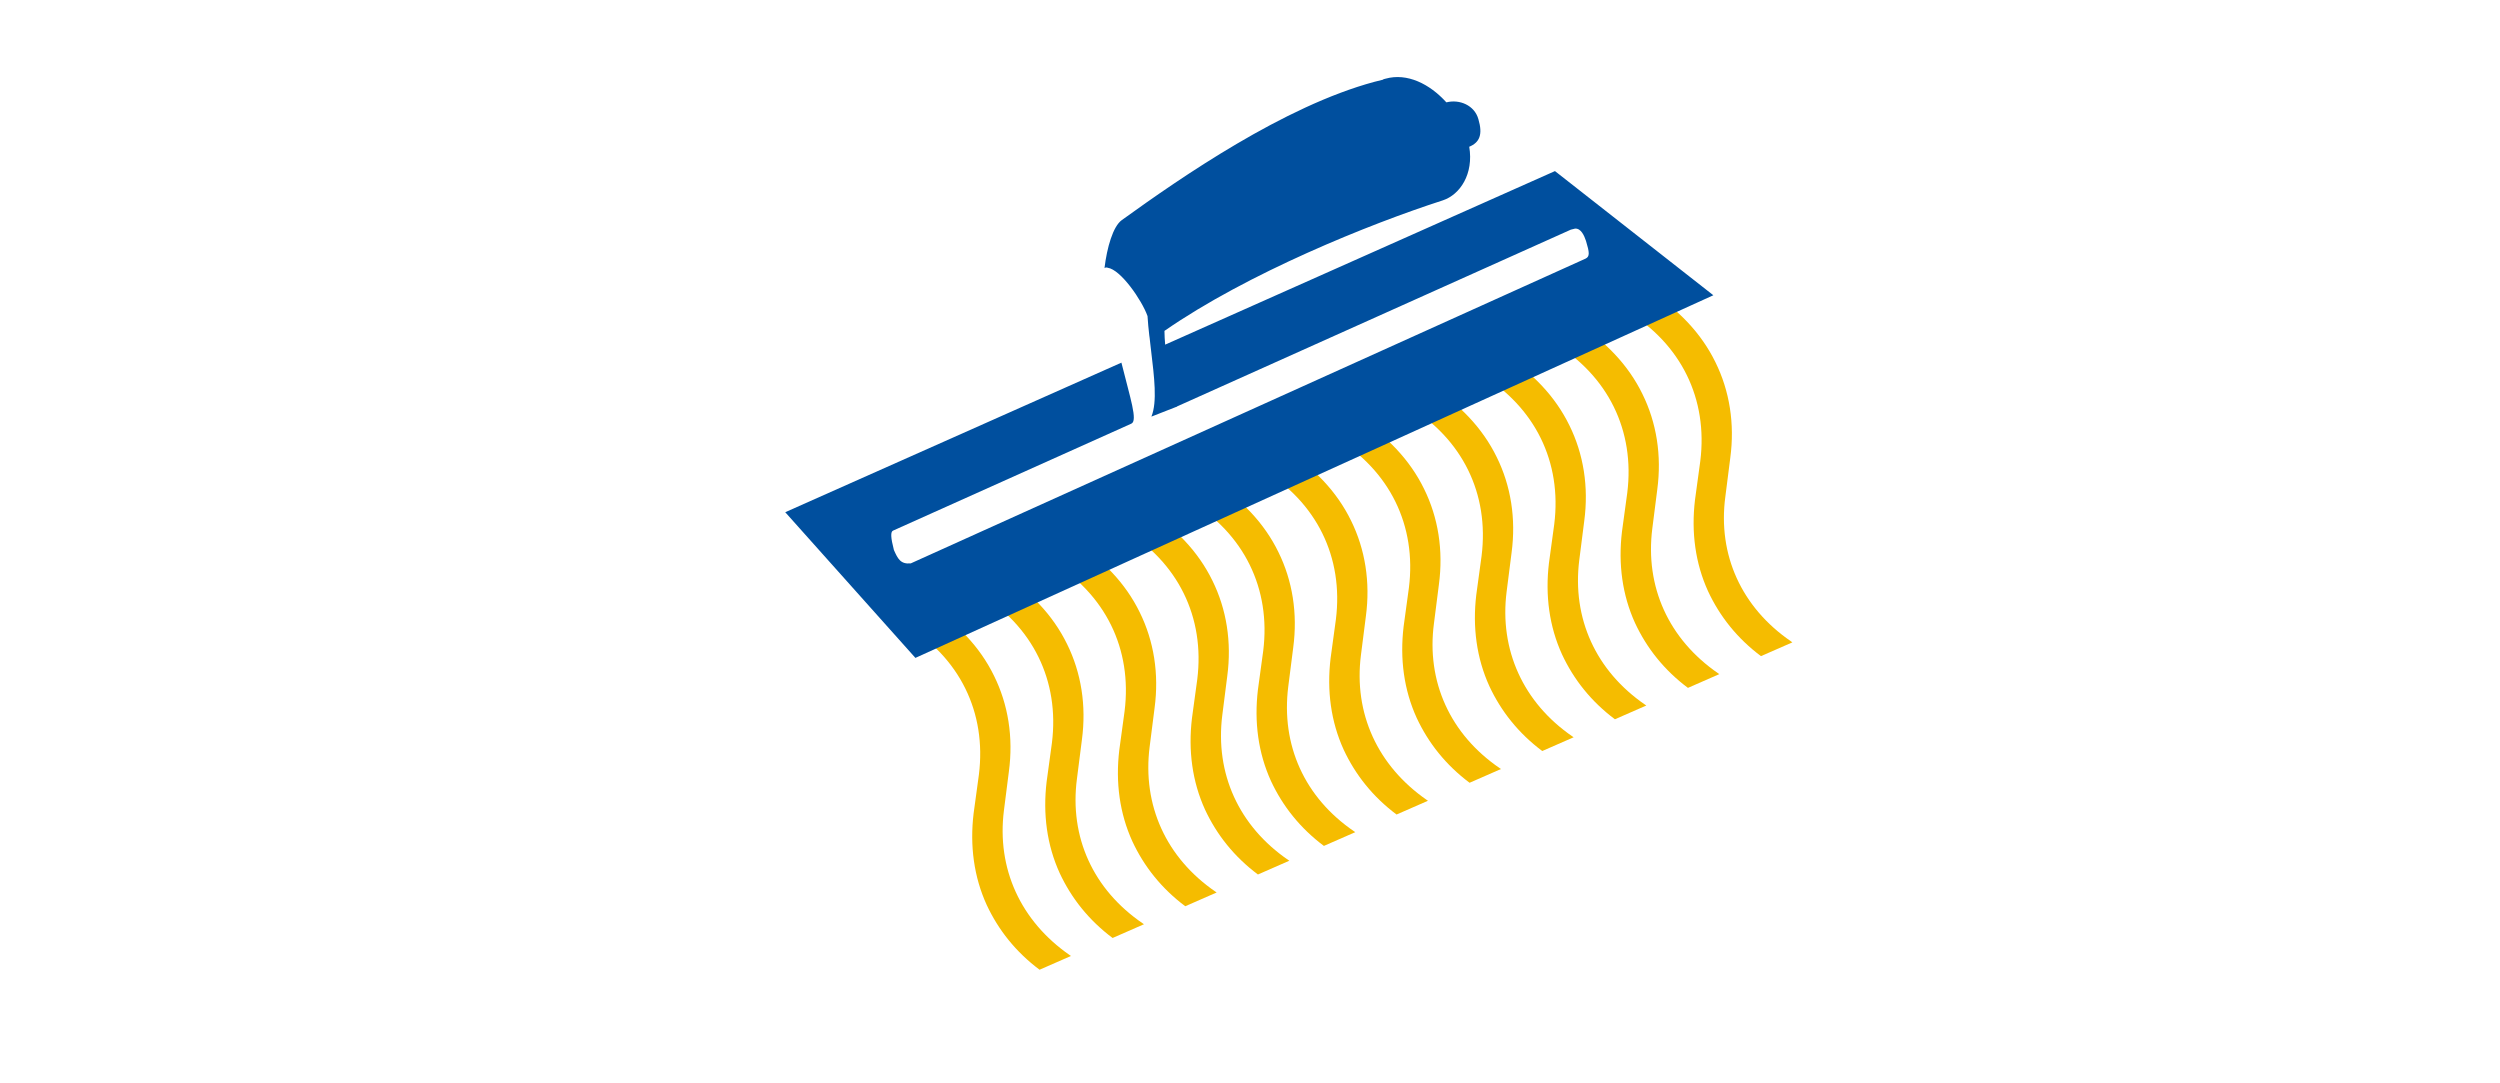 <?xml version="1.0" encoding="utf-8"?>
<!-- Generator: Adobe Illustrator 23.1.0, SVG Export Plug-In . SVG Version: 6.00 Build 0)  -->
<svg version="1.1" id="Layer_1" xmlns="http://www.w3.org/2000/svg" xmlns:xlink="http://www.w3.org/1999/xlink" x="0px" y="0px"
	 viewBox="0 0 708.7 307" style="enable-background:new 0 0 708.7 307;" xml:space="preserve">
<style type="text/css">
	.st0{fill:#F5BC00;}
	.st1{fill:#004F9E;}
</style>
<g>
	<path class="st0" d="M507.7,181.8c-14-9.6-20.8-24.5-18.6-41l1.4-11c1.3-9.7-0.2-19-4.2-27.1c-4-8.2-10.6-15.2-19.2-20.4l0,0
		l-1.4-0.8l-6.1,5.8l1.4,0.8c15.6,9.4,23.2,25,21,42.6l-1.5,11c-1.1,9.2,0.1,18,3.7,25.9c3.3,7.1,8.3,13.4,15,18.4l8.9-3.9
		L507.7,181.8z"/>
	<path class="st0" d="M468.4,149.8l1.4-11c1.3-9.7-0.2-19-4.2-27.1c-4-8.2-10.6-15.2-19.2-20.4l0,0l-1.4-0.8l-6.1,5.8l1.4,0.8
		c15.6,9.4,23.2,25,21,42.6l0,0l-1.5,11c-1.1,9.2,0.1,18,3.7,25.9c3.3,7.1,8.3,13.4,15,18.4l8.9-3.9l-0.3-0.2
		C473,181.2,466.3,166.3,468.4,149.8z"/>
	<path class="st0" d="M447.7,158.7l1.4-11c1.3-9.7-0.2-19-4.2-27.1c-4-8.2-10.6-15.2-19.2-20.4l0,0l-1.4-0.8l-6.1,5.8l1.4,0.8
		c15.6,9.4,23.2,25,21,42.6l0,0l-1.5,11c-1.1,9.2,0.1,18,3.7,25.9c3.3,7.1,8.3,13.4,15,18.4l8.9-3.9l-0.3-0.2
		C452.4,190.2,445.6,175.3,447.7,158.7z"/>
	<path class="st0" d="M427.1,167.7l1.4-11c1.3-9.7-0.2-19-4.2-27.1c-4-8.2-10.6-15.2-19.2-20.4l0,0l-1.4-0.8l-6.1,5.8l1.4,0.8
		c15.6,9.4,23.2,25,21,42.6l0,0l-1.5,11c-1.1,9.2,0.1,18,3.7,25.9c3.3,7.1,8.3,13.4,15,18.4l8.9-3.9l-0.3-0.2
		C431.8,199.2,425,184.2,427.1,167.7z"/>
	<path class="st0" d="M406.5,176.7l1.4-11c1.3-9.7-0.2-19-4.2-27.1c-4-8.2-10.6-15.2-19.2-20.4l0,0l-1.4-0.8l-6.1,5.8l1.4,0.8
		c15.6,9.4,23.2,25,21,42.6l0,0l-1.5,11c-1.1,9.2,0.1,18,3.7,25.9c3.3,7.1,8.3,13.4,15,18.4l8.9-3.9l-0.3-0.2
		C411.1,208.2,404.3,193.2,406.5,176.7z"/>
	<path class="st0" d="M385.8,185.7l1.4-11c1.3-9.7-0.2-19-4.2-27.1c-4-8.2-10.6-15.2-19.2-20.4l0,0l-1.4-0.8l-6.1,5.8l1.4,0.8
		c15.6,9.4,23.2,25,21,42.6l0,0l-1.5,11c-1.1,9.2,0.1,18,3.7,25.9c3.3,7.1,8.3,13.4,15,18.4l8.9-3.9l-0.3-0.2
		C390.5,217.1,383.7,202.2,385.8,185.7z"/>
	<path class="st0" d="M365.2,194.6l1.4-11c1.3-9.7-0.2-19-4.2-27.1c-4-8.2-10.6-15.2-19.2-20.4l0,0l-1.4-0.8l-6.1,5.8l1.4,0.8
		c15.6,9.4,23.2,25,21,42.6l0,0l-1.5,11c-1.1,9.2,0.1,18,3.7,25.9c3.3,7.1,8.3,13.4,15,18.4l8.9-3.9l-0.3-0.2
		C369.8,226.1,363.1,211.2,365.2,194.6z"/>
	<path class="st0" d="M346.5,202.7l1.4-11c1.3-9.7-0.2-19-4.2-27.1c-4-8.2-10.6-15.2-19.2-20.4l0,0l-1.4-0.8l-6.1,5.8l1.4,0.8
		c15.6,9.4,23.2,25,21,42.6l-1.5,11c-1.1,9.2,0.1,18,3.7,25.9c3.3,7.1,8.3,13.4,15,18.4l8.9-3.9l-0.3-0.2
		C351.2,234.2,344.4,219.3,346.5,202.7z"/>
	<path class="st0" d="M325.9,211.7l1.4-11c1.3-9.7-0.2-19-4.2-27.1c-4-8.2-10.6-15.2-19.2-20.4l0,0l-1.4-0.8l-6.1,5.8l1.4,0.8
		c15.6,9.4,23.2,25,21,42.6l0,0l-1.5,11c-1.1,9.2,0.1,18,3.7,25.9c3.3,7.1,8.3,13.4,15,18.4l8.9-3.9l-0.3-0.2
		C330.6,243.2,323.8,228.3,325.9,211.7z"/>
	<path class="st0" d="M305.3,220.7l1.4-11c1.3-9.7-0.2-19-4.2-27.1c-4-8.2-10.6-15.2-19.2-20.4l0,0l-1.4-0.8l-6.1,5.8l1.4,0.8
		c15.6,9.4,23.2,25,21,42.6l0,0l-1.5,11c-1.1,9.2,0.1,18,3.7,25.9c3.3,7.1,8.3,13.4,15,18.4l8.9-3.9l-0.3-0.2
		C309.9,252.2,303.1,237.3,305.3,220.7z"/>
	<path class="st0" d="M284.6,229.7l1.4-11c1.3-9.7-0.2-19-4.2-27.1c-4-8.2-10.6-15.2-19.2-20.4l0,0l-1.4-0.8l-6.1,5.8l1.4,0.8
		c15.6,9.4,23.2,25,21,42.6l0,0l-1.5,11c-1.1,9.2,0.1,18,3.7,25.9c3.3,7.1,8.3,13.4,15,18.4l8.9-3.9l-0.3-0.2
		C289.3,261.1,282.5,246.2,284.6,229.7z"/>
</g>
<path class="st1" d="M440.8,48.5L330.3,97.7c-0.1-1.3-0.2-2.6-0.2-3.9c23.5-16.3,58.1-30.3,78.9-37c4.9-1.6,8.8-7.5,7.5-15.2
	c2.9-1.2,3.9-3.4,2.6-7.8c-1.1-4-5.4-5.7-9-4.8H410c-4.7-5.2-11.1-8.4-17.2-6.7c-0.3,0.1-0.6,0.1-0.8,0.3c-0.8,0.2-1.7,0.4-2.4,0.6
	c-25.6,6.9-54.7,27-71.6,39.2c-2.5,1.8-4.2,7.8-4.9,13.6c0.1,0,0.1-0.1,0.1-0.1c0.3-0.1,0.6-0.1,0.8,0c3.7,0.5,9.7,9.2,11.3,13.7
	c0.1,1.8,0.3,3.7,0.5,5.5c0,0.2,0.1,0.5,0.1,0.7c0.1,1.2,0.3,2.4,0.4,3.5c0.9,7.6,1.8,14.6,0.1,18.8l6.9-2.7l0,0l0.3-0.1l0.1-0.1
	l111.6-50.1c0.3-0.1,0.8-0.2,1.2-0.3c1.7-0.1,2.6,2,3.1,3.5c1,3.3,1.1,4.4-0.1,5l-191.3,86.4c-2.9,0.3-3.7-1.3-4.8-3.8
	c-0.9-3.5-1-5.2-0.2-5.5l67.5-30.3c1.9-0.8-0.3-7.2-2.8-17.3l-95.3,42.4l36.9,41.3L485.7,83.7L440.8,48.5z"/>
</svg>
